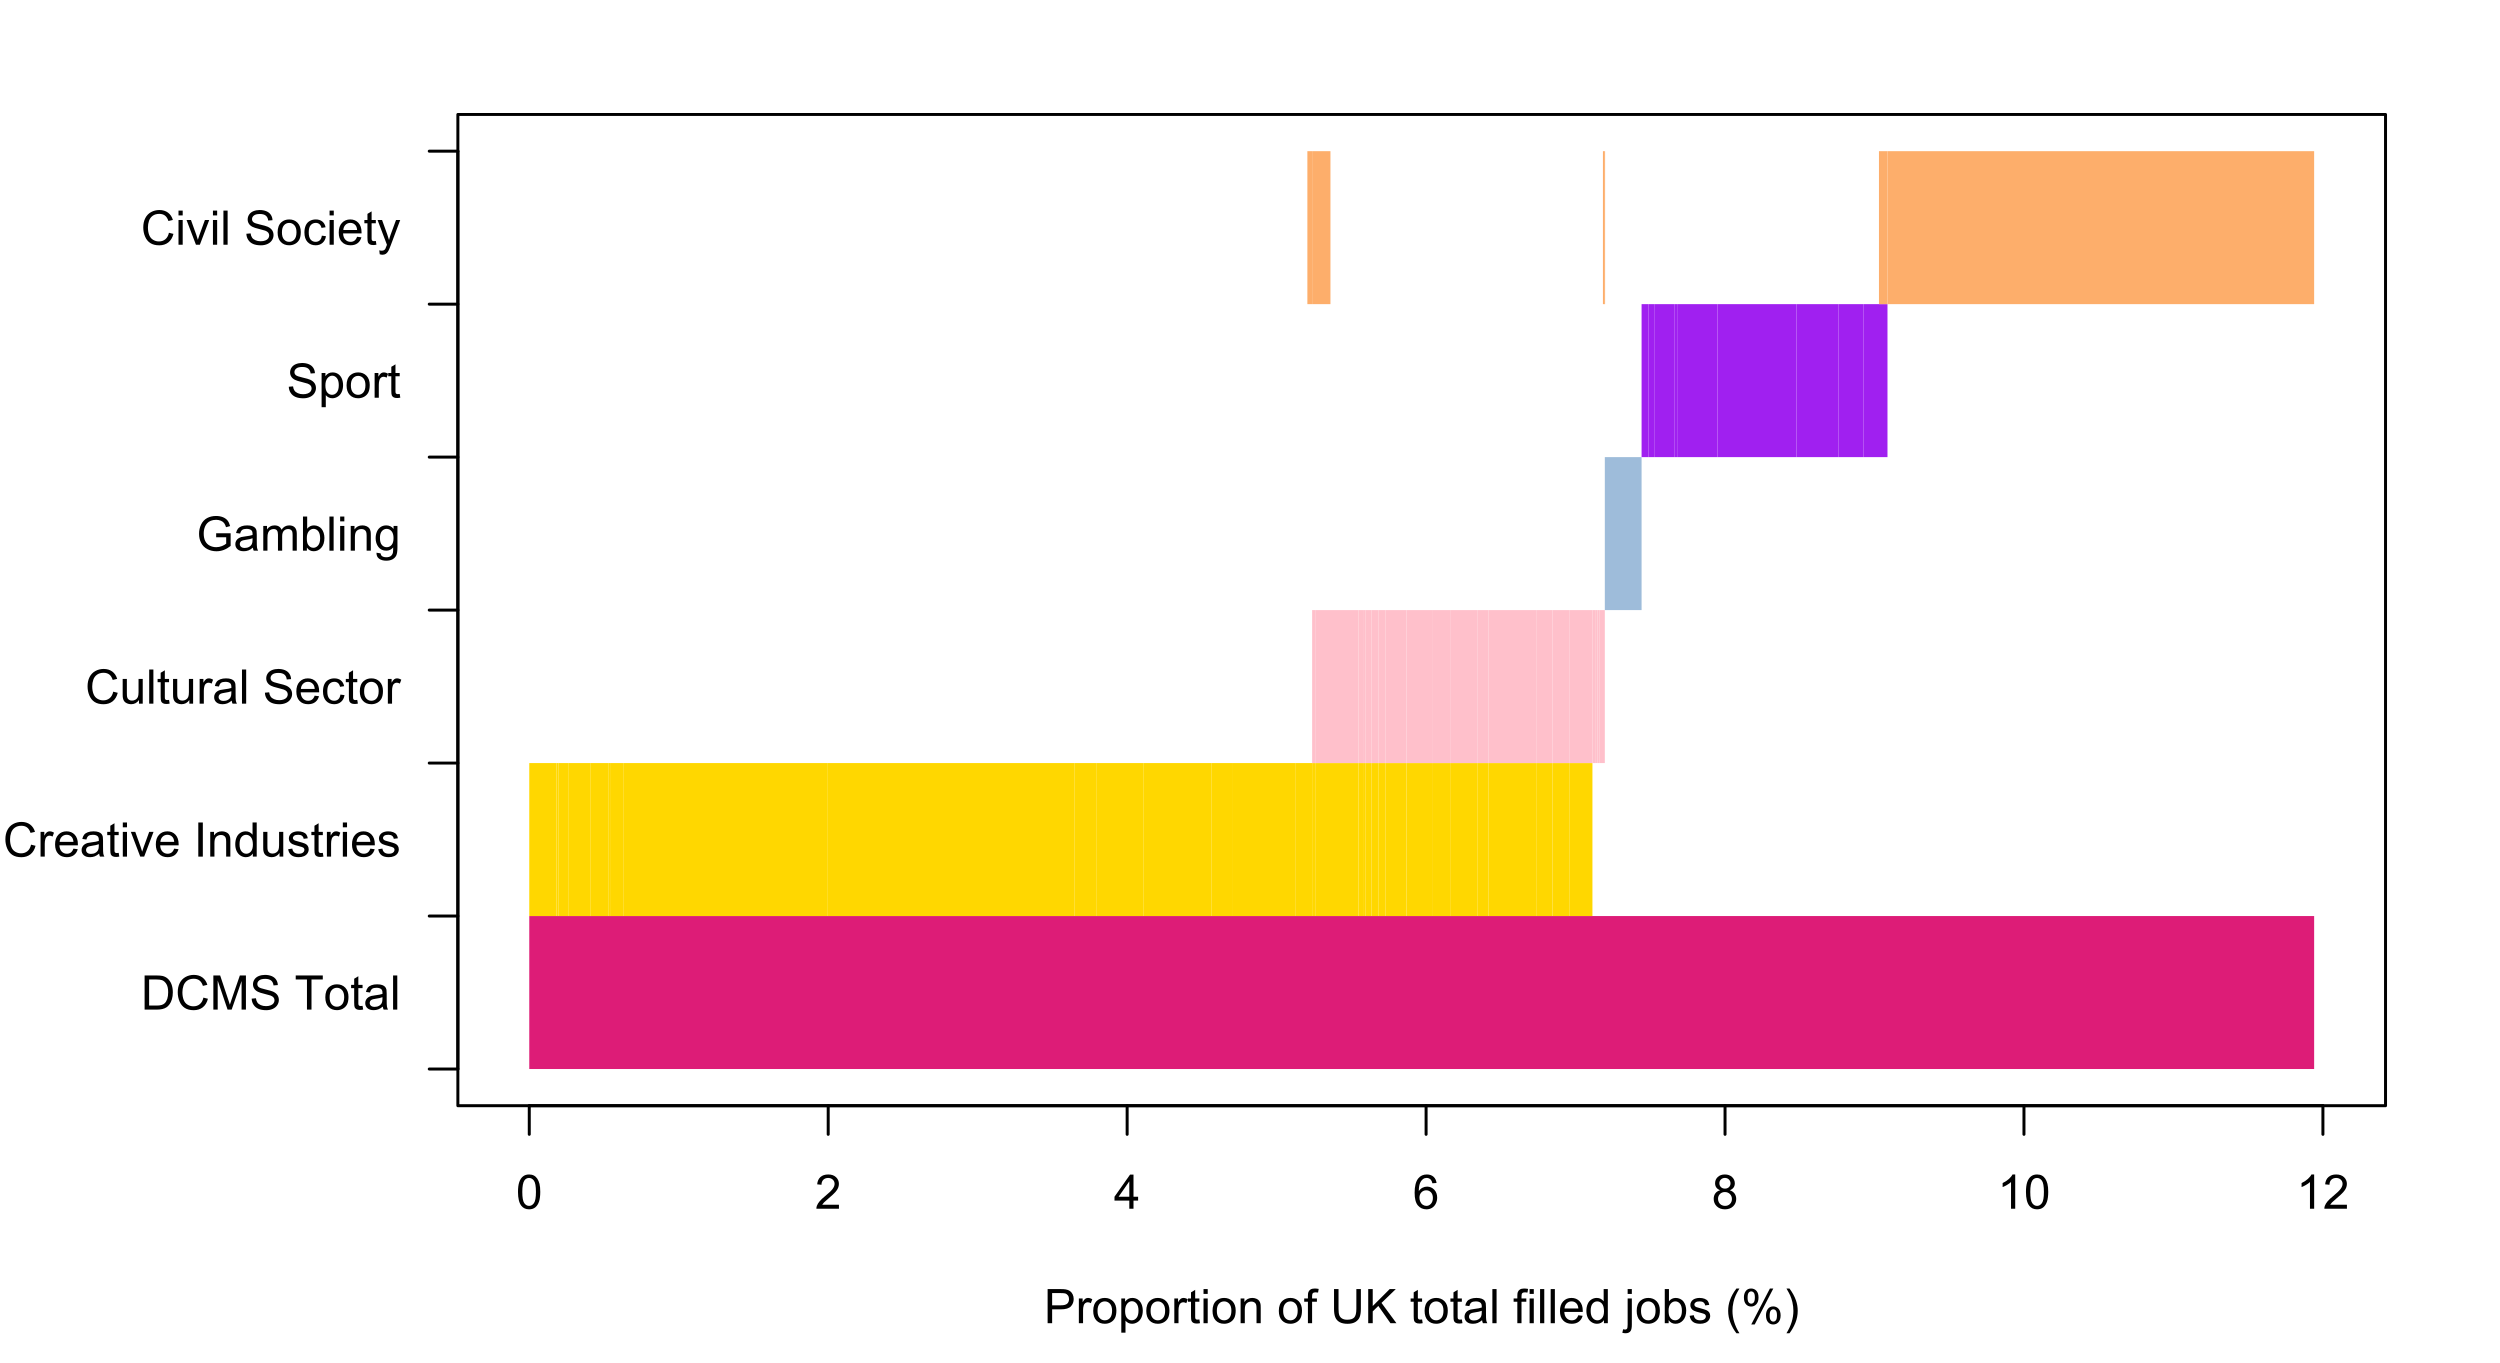 <?xml version="1.0" encoding="UTF-8"?>
<svg xmlns="http://www.w3.org/2000/svg" xmlns:xlink="http://www.w3.org/1999/xlink" width="629pt" height="343pt" viewBox="0 0 629 343" version="1.1">
<defs>
<g>
<symbol overflow="visible" id="glyph0-0">
<path style="stroke:none;" d="M 1.5 0 L 1.5 -7.5 L 7.5 -7.5 L 7.5 0 Z M 1.688 -0.188 L 7.312 -0.188 L 7.312 -7.312 L 1.688 -7.312 Z M 1.688 -0.188 "/>
</symbol>
<symbol overflow="visible" id="glyph0-1">
<path style="stroke:none;" d="M 0.5 -4.234 C 0.496 -5.246 0.602 -6.062 0.812 -6.688 C 1.02 -7.305 1.328 -7.785 1.742 -8.121 C 2.148 -8.457 2.668 -8.625 3.297 -8.625 C 3.758 -8.625 4.164 -8.531 4.512 -8.348 C 4.855 -8.16 5.141 -7.891 5.371 -7.543 C 5.594 -7.191 5.773 -6.766 5.906 -6.266 C 6.035 -5.762 6.098 -5.086 6.102 -4.234 C 6.098 -3.227 5.996 -2.414 5.789 -1.797 C 5.578 -1.176 5.266 -0.695 4.859 -0.359 C 4.445 -0.02 3.926 0.145 3.297 0.148 C 2.465 0.145 1.816 -0.148 1.348 -0.742 C 0.781 -1.457 0.496 -2.621 0.5 -4.234 Z M 1.582 -4.234 C 1.582 -2.824 1.746 -1.887 2.074 -1.418 C 2.402 -0.949 2.809 -0.715 3.297 -0.719 C 3.777 -0.715 4.184 -0.949 4.52 -1.422 C 4.848 -1.887 5.016 -2.824 5.016 -4.234 C 5.016 -5.648 4.848 -6.59 4.52 -7.055 C 4.184 -7.516 3.773 -7.746 3.289 -7.75 C 2.801 -7.746 2.414 -7.543 2.125 -7.137 C 1.762 -6.613 1.582 -5.645 1.582 -4.234 Z M 1.582 -4.234 "/>
</symbol>
<symbol overflow="visible" id="glyph0-2">
<path style="stroke:none;" d="M 6.039 -1.016 L 6.039 0 L 0.363 0 C 0.355 -0.254 0.395 -0.496 0.484 -0.734 C 0.629 -1.117 0.859 -1.5 1.18 -1.875 C 1.492 -2.25 1.953 -2.684 2.562 -3.176 C 3.492 -3.941 4.125 -4.547 4.453 -4.992 C 4.781 -5.438 4.945 -5.859 4.945 -6.266 C 4.945 -6.68 4.793 -7.031 4.496 -7.32 C 4.191 -7.602 3.805 -7.746 3.328 -7.75 C 2.82 -7.746 2.414 -7.594 2.109 -7.293 C 1.805 -6.984 1.648 -6.562 1.648 -6.031 L 0.562 -6.141 C 0.633 -6.945 0.91 -7.559 1.398 -7.988 C 1.879 -8.41 2.531 -8.625 3.352 -8.625 C 4.172 -8.625 4.824 -8.395 5.309 -7.938 C 5.789 -7.48 6.027 -6.914 6.031 -6.242 C 6.027 -5.895 5.957 -5.559 5.82 -5.227 C 5.676 -4.891 5.441 -4.539 5.117 -4.176 C 4.789 -3.805 4.25 -3.301 3.492 -2.664 C 2.859 -2.129 2.453 -1.77 2.273 -1.582 C 2.094 -1.395 1.945 -1.203 1.828 -1.016 Z M 6.039 -1.016 "/>
</symbol>
<symbol overflow="visible" id="glyph0-3">
<path style="stroke:none;" d="M 3.879 0 L 3.879 -2.055 L 0.152 -2.055 L 0.152 -3.023 L 4.07 -8.59 L 4.934 -8.59 L 4.934 -3.023 L 6.094 -3.023 L 6.094 -2.055 L 4.934 -2.055 L 4.934 0 Z M 3.879 -3.023 L 3.879 -6.898 L 1.188 -3.023 Z M 3.879 -3.023 "/>
</symbol>
<symbol overflow="visible" id="glyph0-4">
<path style="stroke:none;" d="M 5.969 -6.484 L 4.922 -6.406 C 4.828 -6.812 4.695 -7.113 4.523 -7.305 C 4.234 -7.605 3.883 -7.758 3.469 -7.758 C 3.133 -7.758 2.836 -7.664 2.586 -7.477 C 2.25 -7.234 1.988 -6.879 1.797 -6.414 C 1.605 -5.949 1.508 -5.289 1.5 -4.43 C 1.754 -4.812 2.062 -5.098 2.434 -5.289 C 2.797 -5.473 3.184 -5.566 3.586 -5.57 C 4.289 -5.566 4.887 -5.309 5.383 -4.793 C 5.875 -4.277 6.121 -3.609 6.125 -2.789 C 6.121 -2.25 6.004 -1.746 5.773 -1.285 C 5.539 -0.82 5.223 -0.469 4.816 -0.223 C 4.41 0.023 3.949 0.145 3.434 0.148 C 2.555 0.145 1.836 -0.176 1.285 -0.82 C 0.727 -1.469 0.449 -2.535 0.453 -4.02 C 0.449 -5.676 0.758 -6.883 1.371 -7.641 C 1.902 -8.297 2.621 -8.625 3.531 -8.625 C 4.207 -8.625 4.762 -8.434 5.195 -8.055 C 5.625 -7.676 5.883 -7.152 5.969 -6.484 Z M 1.664 -2.781 C 1.664 -2.418 1.738 -2.07 1.895 -1.738 C 2.043 -1.406 2.262 -1.152 2.543 -0.98 C 2.82 -0.801 3.109 -0.715 3.414 -0.719 C 3.859 -0.715 4.242 -0.895 4.566 -1.258 C 4.883 -1.613 5.043 -2.102 5.047 -2.727 C 5.043 -3.316 4.887 -3.785 4.57 -4.129 C 4.25 -4.469 3.852 -4.641 3.375 -4.641 C 2.898 -4.641 2.492 -4.469 2.16 -4.129 C 1.828 -3.785 1.664 -3.336 1.664 -2.781 Z M 1.664 -2.781 "/>
</symbol>
<symbol overflow="visible" id="glyph0-5">
<path style="stroke:none;" d="M 2.121 -4.656 C 1.684 -4.816 1.359 -5.047 1.148 -5.344 C 0.938 -5.641 0.832 -5.996 0.832 -6.41 C 0.832 -7.035 1.055 -7.559 1.504 -7.984 C 1.953 -8.41 2.551 -8.625 3.297 -8.625 C 4.043 -8.625 4.648 -8.406 5.109 -7.973 C 5.566 -7.535 5.793 -7.004 5.797 -6.383 C 5.793 -5.977 5.688 -5.629 5.48 -5.34 C 5.27 -5.043 4.953 -4.816 4.531 -4.656 C 5.055 -4.48 5.457 -4.203 5.734 -3.824 C 6.008 -3.438 6.145 -2.98 6.148 -2.453 C 6.145 -1.715 5.887 -1.098 5.367 -0.602 C 4.844 -0.102 4.16 0.145 3.316 0.148 C 2.469 0.145 1.785 -0.102 1.266 -0.605 C 0.742 -1.105 0.48 -1.734 0.484 -2.484 C 0.48 -3.039 0.621 -3.504 0.91 -3.887 C 1.191 -4.262 1.598 -4.52 2.121 -4.656 Z M 1.91 -6.445 C 1.91 -6.039 2.039 -5.707 2.301 -5.449 C 2.562 -5.191 2.902 -5.062 3.32 -5.062 C 3.723 -5.062 4.055 -5.188 4.32 -5.445 C 4.578 -5.695 4.711 -6.012 4.711 -6.387 C 4.711 -6.773 4.574 -7.098 4.309 -7.363 C 4.035 -7.625 3.703 -7.758 3.312 -7.758 C 2.906 -7.758 2.574 -7.629 2.309 -7.371 C 2.043 -7.113 1.91 -6.805 1.91 -6.445 Z M 1.57 -2.477 C 1.57 -2.176 1.641 -1.887 1.785 -1.605 C 1.926 -1.324 2.137 -1.105 2.422 -0.949 C 2.699 -0.793 3.004 -0.715 3.328 -0.719 C 3.832 -0.715 4.246 -0.879 4.578 -1.207 C 4.902 -1.531 5.066 -1.941 5.07 -2.445 C 5.066 -2.945 4.898 -3.367 4.562 -3.703 C 4.223 -4.035 3.801 -4.199 3.293 -4.203 C 2.793 -4.199 2.379 -4.035 2.059 -3.711 C 1.73 -3.379 1.57 -2.969 1.57 -2.477 Z M 1.57 -2.477 "/>
</symbol>
<symbol overflow="visible" id="glyph0-6">
<path style="stroke:none;" d="M 4.469 0 L 3.414 0 L 3.414 -6.719 C 3.16 -6.477 2.828 -6.234 2.414 -5.996 C 2 -5.75 1.629 -5.57 1.305 -5.449 L 1.305 -6.469 C 1.895 -6.742 2.41 -7.078 2.852 -7.477 C 3.293 -7.871 3.605 -8.254 3.789 -8.625 L 4.469 -8.625 Z M 4.469 0 "/>
</symbol>
<symbol overflow="visible" id="glyph0-7">
<path style="stroke:none;" d="M 0.926 0 L 0.926 -8.59 L 4.164 -8.59 C 4.734 -8.59 5.172 -8.562 5.473 -8.508 C 5.895 -8.438 6.246 -8.301 6.531 -8.105 C 6.816 -7.906 7.047 -7.633 7.223 -7.277 C 7.395 -6.918 7.48 -6.527 7.484 -6.105 C 7.48 -5.371 7.25 -4.75 6.785 -4.25 C 6.316 -3.742 5.477 -3.492 4.266 -3.492 L 2.062 -3.492 L 2.062 0 Z M 2.062 -4.508 L 4.281 -4.508 C 5.012 -4.504 5.535 -4.641 5.848 -4.918 C 6.156 -5.188 6.309 -5.574 6.312 -6.07 C 6.309 -6.43 6.219 -6.734 6.039 -6.992 C 5.855 -7.242 5.617 -7.414 5.32 -7.5 C 5.125 -7.551 4.77 -7.574 4.258 -7.578 L 2.062 -7.578 Z M 2.062 -4.508 "/>
</symbol>
<symbol overflow="visible" id="glyph0-8">
<path style="stroke:none;" d="M 0.781 0 L 0.781 -6.223 L 1.727 -6.223 L 1.727 -5.281 C 1.969 -5.719 2.191 -6.012 2.398 -6.152 C 2.602 -6.293 2.828 -6.363 3.078 -6.363 C 3.43 -6.363 3.793 -6.25 4.16 -6.023 L 3.797 -5.047 C 3.539 -5.195 3.281 -5.273 3.023 -5.273 C 2.793 -5.273 2.586 -5.203 2.402 -5.066 C 2.215 -4.926 2.082 -4.734 2.008 -4.488 C 1.891 -4.113 1.832 -3.703 1.836 -3.258 L 1.836 0 Z M 0.781 0 "/>
</symbol>
<symbol overflow="visible" id="glyph0-9">
<path style="stroke:none;" d="M 0.398 -3.109 C 0.398 -4.262 0.719 -5.117 1.359 -5.672 C 1.895 -6.133 2.547 -6.363 3.316 -6.363 C 4.172 -6.363 4.871 -6.082 5.414 -5.52 C 5.953 -4.957 6.223 -4.184 6.227 -3.199 C 6.223 -2.398 6.102 -1.766 5.867 -1.309 C 5.625 -0.848 5.277 -0.492 4.82 -0.238 C 4.359 0.016 3.859 0.141 3.316 0.141 C 2.441 0.141 1.734 -0.137 1.203 -0.695 C 0.664 -1.254 0.398 -2.059 0.398 -3.109 Z M 1.484 -3.109 C 1.48 -2.309 1.656 -1.711 2.004 -1.32 C 2.348 -0.922 2.785 -0.727 3.316 -0.727 C 3.84 -0.727 4.273 -0.926 4.621 -1.324 C 4.969 -1.723 5.145 -2.328 5.145 -3.148 C 5.145 -3.914 4.969 -4.496 4.617 -4.895 C 4.266 -5.289 3.832 -5.488 3.316 -5.492 C 2.785 -5.488 2.348 -5.293 2.004 -4.898 C 1.656 -4.5 1.48 -3.902 1.484 -3.109 Z M 1.484 -3.109 "/>
</symbol>
<symbol overflow="visible" id="glyph0-10">
<path style="stroke:none;" d="M 0.789 2.383 L 0.789 -6.223 L 1.75 -6.223 L 1.75 -5.414 C 1.977 -5.73 2.234 -5.965 2.52 -6.125 C 2.801 -6.281 3.145 -6.363 3.555 -6.363 C 4.082 -6.363 4.551 -6.227 4.961 -5.953 C 5.363 -5.68 5.672 -5.293 5.883 -4.793 C 6.09 -4.293 6.191 -3.746 6.195 -3.156 C 6.191 -2.52 6.078 -1.945 5.852 -1.438 C 5.621 -0.922 5.289 -0.531 4.855 -0.266 C 4.418 0.008 3.961 0.141 3.48 0.141 C 3.129 0.141 2.812 0.066 2.535 -0.082 C 2.254 -0.23 2.023 -0.418 1.844 -0.645 L 1.844 2.383 Z M 1.746 -3.078 C 1.746 -2.273 1.906 -1.684 2.23 -1.301 C 2.555 -0.918 2.949 -0.727 3.41 -0.727 C 3.879 -0.727 4.277 -0.922 4.613 -1.32 C 4.945 -1.711 5.113 -2.328 5.117 -3.164 C 5.113 -3.953 4.949 -4.547 4.625 -4.945 C 4.297 -5.34 3.91 -5.535 3.457 -5.539 C 3.004 -5.535 2.605 -5.324 2.262 -4.906 C 1.918 -4.484 1.746 -3.875 1.746 -3.078 Z M 1.746 -3.078 "/>
</symbol>
<symbol overflow="visible" id="glyph0-11">
<path style="stroke:none;" d="M 3.094 -0.945 L 3.246 -0.012 C 2.949 0.051 2.684 0.082 2.449 0.082 C 2.066 0.082 1.77 0.023 1.559 -0.098 C 1.348 -0.219 1.199 -0.379 1.113 -0.578 C 1.027 -0.773 0.984 -1.188 0.984 -1.82 L 0.984 -5.402 L 0.211 -5.402 L 0.211 -6.223 L 0.984 -6.223 L 0.984 -7.766 L 2.031 -8.398 L 2.031 -6.223 L 3.094 -6.223 L 3.094 -5.402 L 2.031 -5.402 L 2.031 -1.766 C 2.027 -1.461 2.047 -1.27 2.086 -1.184 C 2.125 -1.098 2.184 -1.027 2.27 -0.977 C 2.352 -0.926 2.473 -0.902 2.633 -0.902 C 2.742 -0.902 2.898 -0.914 3.094 -0.945 Z M 3.094 -0.945 "/>
</symbol>
<symbol overflow="visible" id="glyph0-12">
<path style="stroke:none;" d="M 0.797 -7.375 L 0.797 -8.59 L 1.852 -8.59 L 1.852 -7.375 Z M 0.797 0 L 0.797 -6.223 L 1.852 -6.223 L 1.852 0 Z M 0.797 0 "/>
</symbol>
<symbol overflow="visible" id="glyph0-13">
<path style="stroke:none;" d="M 0.789 0 L 0.789 -6.223 L 1.742 -6.223 L 1.742 -5.336 C 2.195 -6.02 2.855 -6.363 3.719 -6.363 C 4.09 -6.363 4.434 -6.293 4.754 -6.16 C 5.066 -6.023 5.305 -5.848 5.461 -5.633 C 5.617 -5.41 5.727 -5.152 5.789 -4.852 C 5.828 -4.656 5.848 -4.312 5.848 -3.828 L 5.848 0 L 4.793 0 L 4.793 -3.785 C 4.793 -4.215 4.75 -4.535 4.668 -4.75 C 4.586 -4.961 4.441 -5.129 4.234 -5.258 C 4.023 -5.383 3.777 -5.449 3.5 -5.449 C 3.047 -5.449 2.66 -5.305 2.332 -5.02 C 2.004 -4.734 1.84 -4.195 1.844 -3.398 L 1.844 0 Z M 0.789 0 "/>
</symbol>
<symbol overflow="visible" id="glyph0-14">
<path style="stroke:none;" d=""/>
</symbol>
<symbol overflow="visible" id="glyph0-15">
<path style="stroke:none;" d="M 1.043 0 L 1.043 -5.402 L 0.109 -5.402 L 0.109 -6.223 L 1.043 -6.223 L 1.043 -6.883 C 1.043 -7.301 1.078 -7.613 1.156 -7.816 C 1.25 -8.09 1.43 -8.309 1.688 -8.48 C 1.945 -8.645 2.305 -8.73 2.766 -8.734 C 3.062 -8.73 3.391 -8.695 3.75 -8.633 L 3.594 -7.711 C 3.371 -7.75 3.164 -7.77 2.969 -7.77 C 2.648 -7.77 2.422 -7.699 2.293 -7.562 C 2.156 -7.426 2.09 -7.172 2.094 -6.797 L 2.094 -6.223 L 3.305 -6.223 L 3.305 -5.402 L 2.094 -5.402 L 2.094 0 Z M 1.043 0 "/>
</symbol>
<symbol overflow="visible" id="glyph0-16">
<path style="stroke:none;" d="M 6.562 -8.59 L 7.699 -8.59 L 7.699 -3.625 C 7.699 -2.762 7.602 -2.078 7.406 -1.57 C 7.211 -1.062 6.855 -0.648 6.348 -0.328 C 5.836 -0.012 5.168 0.145 4.344 0.148 C 3.531 0.145 2.875 0.008 2.367 -0.27 C 1.855 -0.547 1.488 -0.945 1.273 -1.473 C 1.051 -1.996 0.941 -2.715 0.945 -3.625 L 0.945 -8.59 L 2.078 -8.59 L 2.078 -3.633 C 2.074 -2.887 2.145 -2.336 2.285 -1.984 C 2.426 -1.629 2.664 -1.355 3 -1.164 C 3.336 -0.973 3.75 -0.879 4.242 -0.879 C 5.078 -0.879 5.672 -1.066 6.027 -1.445 C 6.383 -1.824 6.562 -2.555 6.562 -3.633 Z M 6.562 -8.59 "/>
</symbol>
<symbol overflow="visible" id="glyph0-17">
<path style="stroke:none;" d="M 0.879 0 L 0.879 -8.59 L 2.016 -8.59 L 2.016 -4.328 L 6.281 -8.59 L 7.82 -8.59 L 4.219 -5.109 L 7.98 0 L 6.48 0 L 3.422 -4.348 L 2.016 -2.977 L 2.016 0 Z M 0.879 0 "/>
</symbol>
<symbol overflow="visible" id="glyph0-18">
<path style="stroke:none;" d="M 4.852 -0.766 C 4.461 -0.434 4.082 -0.199 3.723 -0.062 C 3.355 0.074 2.969 0.141 2.562 0.141 C 1.875 0.141 1.352 -0.023 0.984 -0.359 C 0.617 -0.688 0.434 -1.117 0.434 -1.641 C 0.434 -1.945 0.5 -2.223 0.641 -2.473 C 0.777 -2.723 0.961 -2.926 1.188 -3.082 C 1.41 -3.234 1.664 -3.348 1.945 -3.43 C 2.152 -3.477 2.465 -3.531 2.883 -3.586 C 3.734 -3.688 4.359 -3.809 4.766 -3.949 C 4.766 -4.09 4.77 -4.18 4.77 -4.227 C 4.77 -4.648 4.668 -4.953 4.469 -5.133 C 4.199 -5.371 3.801 -5.488 3.27 -5.492 C 2.77 -5.488 2.402 -5.402 2.168 -5.23 C 1.934 -5.055 1.758 -4.746 1.648 -4.305 L 0.617 -4.445 C 0.707 -4.887 0.863 -5.242 1.078 -5.516 C 1.289 -5.781 1.598 -5.992 2.008 -6.141 C 2.41 -6.289 2.883 -6.363 3.422 -6.363 C 3.953 -6.363 4.383 -6.301 4.715 -6.176 C 5.047 -6.051 5.293 -5.891 5.449 -5.703 C 5.605 -5.512 5.715 -5.273 5.777 -4.984 C 5.809 -4.805 5.824 -4.48 5.828 -4.016 L 5.828 -2.609 C 5.824 -1.625 5.848 -1.004 5.895 -0.746 C 5.941 -0.484 6.031 -0.238 6.164 0 L 5.062 0 C 4.953 -0.219 4.883 -0.473 4.852 -0.766 Z M 4.766 -3.125 C 4.375 -2.965 3.801 -2.832 3.039 -2.727 C 2.605 -2.66 2.301 -2.59 2.121 -2.516 C 1.941 -2.434 1.801 -2.32 1.703 -2.172 C 1.605 -2.02 1.559 -1.852 1.559 -1.672 C 1.559 -1.387 1.664 -1.152 1.875 -0.969 C 2.086 -0.777 2.398 -0.684 2.812 -0.688 C 3.219 -0.684 3.578 -0.773 3.895 -0.953 C 4.211 -1.129 4.445 -1.371 4.594 -1.68 C 4.707 -1.918 4.762 -2.27 4.766 -2.734 Z M 4.766 -3.125 "/>
</symbol>
<symbol overflow="visible" id="glyph0-19">
<path style="stroke:none;" d="M 0.766 0 L 0.766 -8.59 L 1.82 -8.59 L 1.82 0 Z M 0.766 0 "/>
</symbol>
<symbol overflow="visible" id="glyph0-20">
<path style="stroke:none;" d="M 5.051 -2.004 L 6.141 -1.867 C 5.969 -1.23 5.648 -0.738 5.184 -0.387 C 4.719 -0.035 4.125 0.141 3.406 0.141 C 2.492 0.141 1.77 -0.137 1.238 -0.699 C 0.699 -1.254 0.434 -2.043 0.438 -3.059 C 0.434 -4.105 0.703 -4.918 1.246 -5.496 C 1.781 -6.074 2.48 -6.363 3.344 -6.363 C 4.176 -6.363 4.855 -6.078 5.383 -5.512 C 5.91 -4.945 6.176 -4.148 6.176 -3.125 C 6.176 -3.059 6.172 -2.965 6.172 -2.844 L 1.531 -2.844 C 1.562 -2.156 1.758 -1.633 2.109 -1.27 C 2.457 -0.906 2.891 -0.727 3.41 -0.727 C 3.797 -0.727 4.125 -0.828 4.402 -1.031 C 4.672 -1.234 4.891 -1.559 5.051 -2.004 Z M 1.586 -3.711 L 5.062 -3.711 C 5.016 -4.227 4.883 -4.621 4.664 -4.887 C 4.328 -5.293 3.891 -5.496 3.359 -5.496 C 2.871 -5.496 2.465 -5.332 2.137 -5.008 C 1.805 -4.684 1.621 -4.25 1.586 -3.711 Z M 1.586 -3.711 "/>
</symbol>
<symbol overflow="visible" id="glyph0-21">
<path style="stroke:none;" d="M 4.828 0 L 4.828 -0.785 C 4.43 -0.168 3.848 0.141 3.086 0.141 C 2.59 0.141 2.133 0.004 1.719 -0.27 C 1.297 -0.543 0.977 -0.922 0.75 -1.414 C 0.523 -1.898 0.41 -2.465 0.41 -3.105 C 0.41 -3.727 0.512 -4.289 0.719 -4.797 C 0.926 -5.301 1.238 -5.688 1.652 -5.957 C 2.066 -6.227 2.527 -6.363 3.039 -6.363 C 3.41 -6.363 3.746 -6.281 4.043 -6.125 C 4.336 -5.965 4.574 -5.762 4.758 -5.508 L 4.758 -8.59 L 5.805 -8.59 L 5.805 0 Z M 1.492 -3.105 C 1.488 -2.309 1.656 -1.711 1.996 -1.316 C 2.328 -0.922 2.727 -0.727 3.188 -0.727 C 3.648 -0.727 4.039 -0.914 4.359 -1.293 C 4.68 -1.668 4.84 -2.242 4.844 -3.016 C 4.84 -3.867 4.676 -4.492 4.352 -4.895 C 4.02 -5.289 3.617 -5.488 3.141 -5.492 C 2.672 -5.488 2.277 -5.297 1.965 -4.918 C 1.645 -4.531 1.488 -3.93 1.492 -3.105 Z M 1.492 -3.105 "/>
</symbol>
<symbol overflow="visible" id="glyph0-22">
<path style="stroke:none;" d="M 0.785 -7.367 L 0.785 -8.59 L 1.84 -8.59 L 1.84 -7.367 Z M -0.551 2.414 L -0.352 1.516 C -0.141 1.57 0.023 1.598 0.148 1.602 C 0.359 1.598 0.52 1.527 0.625 1.387 C 0.73 1.242 0.785 0.887 0.785 0.316 L 0.785 -6.223 L 1.84 -6.223 L 1.84 0.34 C 1.84 1.105 1.738 1.637 1.539 1.938 C 1.285 2.324 0.863 2.52 0.273 2.523 C -0.012 2.52 -0.285 2.484 -0.551 2.414 Z M -0.551 2.414 "/>
</symbol>
<symbol overflow="visible" id="glyph0-23">
<path style="stroke:none;" d="M 1.766 0 L 0.785 0 L 0.785 -8.59 L 1.84 -8.59 L 1.84 -5.523 C 2.285 -6.082 2.852 -6.363 3.547 -6.363 C 3.922 -6.363 4.285 -6.285 4.629 -6.129 C 4.973 -5.973 5.254 -5.754 5.473 -5.48 C 5.691 -5.199 5.863 -4.863 5.992 -4.469 C 6.113 -4.074 6.176 -3.652 6.18 -3.203 C 6.176 -2.137 5.914 -1.312 5.391 -0.73 C 4.863 -0.148 4.23 0.141 3.492 0.141 C 2.758 0.141 2.18 -0.164 1.766 -0.781 Z M 1.75 -3.156 C 1.746 -2.41 1.848 -1.871 2.055 -1.539 C 2.387 -0.996 2.836 -0.727 3.406 -0.727 C 3.859 -0.727 4.258 -0.926 4.598 -1.328 C 4.93 -1.727 5.098 -2.324 5.102 -3.117 C 5.098 -3.93 4.938 -4.527 4.617 -4.914 C 4.297 -5.301 3.906 -5.496 3.453 -5.496 C 2.984 -5.496 2.586 -5.293 2.254 -4.895 C 1.914 -4.492 1.746 -3.914 1.75 -3.156 Z M 1.75 -3.156 "/>
</symbol>
<symbol overflow="visible" id="glyph0-24">
<path style="stroke:none;" d="M 0.367 -1.859 L 1.414 -2.023 C 1.469 -1.602 1.633 -1.281 1.902 -1.059 C 2.168 -0.836 2.543 -0.727 3.023 -0.727 C 3.508 -0.727 3.867 -0.824 4.102 -1.023 C 4.336 -1.219 4.453 -1.449 4.453 -1.719 C 4.453 -1.953 4.348 -2.141 4.141 -2.281 C 3.996 -2.371 3.637 -2.492 3.062 -2.637 C 2.289 -2.832 1.754 -3 1.457 -3.145 C 1.156 -3.285 0.93 -3.48 0.777 -3.734 C 0.621 -3.984 0.543 -4.266 0.547 -4.57 C 0.543 -4.844 0.605 -5.098 0.734 -5.34 C 0.859 -5.574 1.035 -5.773 1.254 -5.93 C 1.418 -6.047 1.641 -6.148 1.926 -6.234 C 2.207 -6.32 2.512 -6.363 2.836 -6.363 C 3.324 -6.363 3.75 -6.293 4.121 -6.152 C 4.488 -6.012 4.762 -5.82 4.938 -5.578 C 5.113 -5.336 5.234 -5.016 5.305 -4.617 L 4.273 -4.477 C 4.223 -4.797 4.086 -5.047 3.863 -5.227 C 3.637 -5.406 3.32 -5.496 2.914 -5.496 C 2.426 -5.496 2.082 -5.414 1.875 -5.254 C 1.664 -5.094 1.559 -4.906 1.562 -4.695 C 1.559 -4.555 1.602 -4.434 1.695 -4.324 C 1.773 -4.211 1.91 -4.117 2.098 -4.043 C 2.203 -4.004 2.512 -3.914 3.031 -3.773 C 3.773 -3.574 4.293 -3.41 4.59 -3.285 C 4.879 -3.156 5.113 -2.973 5.285 -2.73 C 5.453 -2.488 5.535 -2.188 5.539 -1.828 C 5.535 -1.477 5.434 -1.145 5.23 -0.832 C 5.023 -0.52 4.727 -0.277 4.34 -0.113 C 3.953 0.059 3.516 0.141 3.031 0.141 C 2.219 0.141 1.602 -0.027 1.18 -0.363 C 0.754 -0.699 0.484 -1.195 0.367 -1.859 Z M 0.367 -1.859 "/>
</symbol>
<symbol overflow="visible" id="glyph0-25">
<path style="stroke:none;" d="M 2.805 2.523 C 2.223 1.785 1.73 0.93 1.328 -0.055 C 0.926 -1.035 0.727 -2.055 0.727 -3.109 C 0.727 -4.039 0.875 -4.93 1.18 -5.781 C 1.523 -6.77 2.066 -7.754 2.805 -8.734 L 3.562 -8.734 C 3.086 -7.918 2.773 -7.34 2.625 -6.996 C 2.383 -6.457 2.195 -5.895 2.062 -5.309 C 1.895 -4.574 1.809 -3.84 1.812 -3.105 C 1.809 -1.227 2.395 0.648 3.562 2.523 Z M 2.805 2.523 "/>
</symbol>
<symbol overflow="visible" id="glyph0-26">
<path style="stroke:none;" d="M 0.695 -6.527 C 0.691 -7.137 0.848 -7.656 1.16 -8.09 C 1.469 -8.516 1.914 -8.73 2.5 -8.734 C 3.039 -8.73 3.484 -8.539 3.84 -8.156 C 4.191 -7.773 4.371 -7.207 4.371 -6.461 C 4.371 -5.734 4.191 -5.176 3.832 -4.785 C 3.473 -4.391 3.031 -4.195 2.516 -4.195 C 1.992 -4.195 1.559 -4.387 1.215 -4.773 C 0.863 -5.16 0.691 -5.746 0.695 -6.527 Z M 2.531 -8.008 C 2.27 -8.004 2.051 -7.891 1.879 -7.668 C 1.703 -7.438 1.617 -7.023 1.617 -6.422 C 1.617 -5.867 1.703 -5.477 1.879 -5.258 C 2.055 -5.031 2.273 -4.922 2.531 -4.922 C 2.797 -4.922 3.016 -5.035 3.191 -5.262 C 3.363 -5.488 3.449 -5.902 3.453 -6.504 C 3.449 -7.059 3.363 -7.445 3.188 -7.672 C 3.008 -7.891 2.789 -8.004 2.531 -8.008 Z M 2.539 0.316 L 7.234 -8.734 L 8.094 -8.734 L 3.41 0.316 Z M 6.25 -2.016 C 6.246 -2.633 6.402 -3.152 6.715 -3.582 C 7.023 -4.008 7.473 -4.223 8.062 -4.227 C 8.602 -4.223 9.047 -4.031 9.398 -3.648 C 9.75 -3.262 9.926 -2.695 9.93 -1.953 C 9.926 -1.219 9.746 -0.66 9.395 -0.27 C 9.035 0.121 8.594 0.316 8.07 0.316 C 7.547 0.316 7.113 0.125 6.77 -0.266 C 6.418 -0.652 6.246 -1.238 6.25 -2.016 Z M 8.094 -3.5 C 7.824 -3.496 7.605 -3.383 7.434 -3.16 C 7.258 -2.93 7.172 -2.516 7.172 -1.91 C 7.172 -1.363 7.258 -0.977 7.434 -0.75 C 7.609 -0.523 7.828 -0.41 8.086 -0.41 C 8.355 -0.41 8.574 -0.523 8.75 -0.75 C 8.922 -0.977 9.012 -1.391 9.012 -1.992 C 9.012 -2.547 8.922 -2.934 8.746 -3.16 C 8.57 -3.383 8.352 -3.496 8.094 -3.5 Z M 8.094 -3.5 "/>
</symbol>
<symbol overflow="visible" id="glyph0-27">
<path style="stroke:none;" d="M 1.484 2.523 L 0.727 2.523 C 1.891 0.648 2.473 -1.227 2.477 -3.105 C 2.473 -3.84 2.391 -4.566 2.227 -5.289 C 2.094 -5.875 1.906 -6.438 1.672 -6.977 C 1.516 -7.328 1.203 -7.914 0.727 -8.734 L 1.484 -8.734 C 2.215 -7.754 2.758 -6.77 3.109 -5.781 C 3.41 -4.93 3.562 -4.039 3.562 -3.109 C 3.562 -2.055 3.359 -1.035 2.957 -0.055 C 2.551 0.93 2.059 1.785 1.484 2.523 Z M 1.484 2.523 "/>
</symbol>
<symbol overflow="visible" id="glyph0-28">
<path style="stroke:none;" d="M 0.926 0 L 0.926 -8.59 L 3.883 -8.59 C 4.551 -8.59 5.062 -8.547 5.414 -8.469 C 5.906 -8.352 6.324 -8.148 6.672 -7.852 C 7.121 -7.469 7.461 -6.977 7.688 -6.383 C 7.914 -5.785 8.027 -5.105 8.027 -4.344 C 8.027 -3.688 7.949 -3.109 7.797 -2.605 C 7.645 -2.102 7.449 -1.684 7.211 -1.355 C 6.973 -1.02 6.711 -0.762 6.43 -0.574 C 6.145 -0.387 5.805 -0.242 5.406 -0.145 C 5.004 -0.047 4.543 0 4.023 0 Z M 2.062 -1.016 L 3.898 -1.016 C 4.461 -1.012 4.906 -1.066 5.227 -1.172 C 5.547 -1.273 5.805 -1.422 6 -1.617 C 6.27 -1.887 6.477 -2.246 6.629 -2.703 C 6.777 -3.156 6.855 -3.711 6.855 -4.359 C 6.855 -5.258 6.707 -5.945 6.41 -6.43 C 6.113 -6.91 5.754 -7.234 5.336 -7.398 C 5.031 -7.516 4.543 -7.574 3.867 -7.578 L 2.062 -7.578 Z M 2.062 -1.016 "/>
</symbol>
<symbol overflow="visible" id="glyph0-29">
<path style="stroke:none;" d="M 7.055 -3.012 L 8.191 -2.727 C 7.953 -1.789 7.523 -1.078 6.906 -0.586 C 6.285 -0.098 5.527 0.145 4.633 0.148 C 3.707 0.145 2.953 -0.039 2.375 -0.418 C 1.793 -0.793 1.352 -1.34 1.051 -2.055 C 0.746 -2.77 0.598 -3.539 0.598 -4.359 C 0.598 -5.254 0.766 -6.031 1.109 -6.699 C 1.449 -7.363 1.938 -7.871 2.57 -8.215 C 3.199 -8.559 3.895 -8.73 4.652 -8.734 C 5.512 -8.73 6.234 -8.512 6.82 -8.078 C 7.406 -7.637 7.812 -7.023 8.047 -6.234 L 6.926 -5.969 C 6.723 -6.59 6.434 -7.047 6.059 -7.336 C 5.68 -7.621 5.203 -7.762 4.629 -7.766 C 3.969 -7.762 3.414 -7.605 2.973 -7.289 C 2.527 -6.969 2.219 -6.543 2.039 -6.012 C 1.859 -5.48 1.77 -4.93 1.77 -4.367 C 1.77 -3.633 1.875 -2.996 2.086 -2.449 C 2.297 -1.902 2.629 -1.496 3.082 -1.23 C 3.531 -0.961 4.016 -0.824 4.539 -0.828 C 5.176 -0.824 5.715 -1.008 6.156 -1.379 C 6.598 -1.742 6.898 -2.289 7.055 -3.012 Z M 7.055 -3.012 "/>
</symbol>
<symbol overflow="visible" id="glyph0-30">
<path style="stroke:none;" d="M 0.891 0 L 0.891 -8.59 L 2.602 -8.59 L 4.633 -2.508 C 4.816 -1.938 4.953 -1.512 5.047 -1.234 C 5.141 -1.543 5.293 -2.004 5.5 -2.613 L 7.559 -8.59 L 9.086 -8.59 L 9.086 0 L 7.992 0 L 7.992 -7.188 L 5.496 0 L 4.469 0 L 1.984 -7.312 L 1.984 0 Z M 0.891 0 "/>
</symbol>
<symbol overflow="visible" id="glyph0-31">
<path style="stroke:none;" d="M 0.539 -2.758 L 1.609 -2.852 C 1.66 -2.422 1.777 -2.07 1.965 -1.797 C 2.145 -1.52 2.434 -1.297 2.828 -1.129 C 3.215 -0.957 3.656 -0.871 4.148 -0.875 C 4.578 -0.871 4.961 -0.938 5.297 -1.066 C 5.629 -1.191 5.875 -1.367 6.039 -1.594 C 6.199 -1.82 6.281 -2.066 6.281 -2.332 C 6.281 -2.598 6.203 -2.832 6.047 -3.035 C 5.891 -3.238 5.633 -3.406 5.273 -3.547 C 5.043 -3.633 4.531 -3.773 3.746 -3.965 C 2.953 -4.152 2.402 -4.332 2.086 -4.5 C 1.672 -4.711 1.363 -4.977 1.168 -5.297 C 0.965 -5.617 0.867 -5.973 0.867 -6.367 C 0.867 -6.801 0.988 -7.207 1.234 -7.582 C 1.48 -7.957 1.84 -8.242 2.312 -8.441 C 2.785 -8.633 3.312 -8.73 3.891 -8.734 C 4.523 -8.73 5.082 -8.629 5.574 -8.426 C 6.059 -8.223 6.434 -7.922 6.695 -7.523 C 6.957 -7.125 7.098 -6.672 7.117 -6.172 L 6.031 -6.086 C 5.969 -6.629 5.77 -7.039 5.434 -7.316 C 5.094 -7.594 4.598 -7.734 3.938 -7.734 C 3.25 -7.734 2.746 -7.605 2.434 -7.355 C 2.113 -7.098 1.957 -6.797 1.961 -6.445 C 1.957 -6.137 2.07 -5.883 2.297 -5.684 C 2.516 -5.48 3.086 -5.273 4.012 -5.07 C 4.934 -4.859 5.566 -4.68 5.914 -4.523 C 6.41 -4.293 6.781 -4 7.02 -3.648 C 7.254 -3.293 7.371 -2.887 7.375 -2.426 C 7.371 -1.969 7.242 -1.535 6.984 -1.133 C 6.723 -0.727 6.344 -0.414 5.855 -0.188 C 5.363 0.035 4.812 0.145 4.203 0.148 C 3.422 0.145 2.77 0.035 2.246 -0.191 C 1.719 -0.414 1.309 -0.754 1.012 -1.215 C 0.711 -1.668 0.555 -2.184 0.539 -2.758 Z M 0.539 -2.758 "/>
</symbol>
<symbol overflow="visible" id="glyph0-32">
<path style="stroke:none;" d="M 3.109 0 L 3.109 -7.578 L 0.281 -7.578 L 0.281 -8.59 L 7.09 -8.59 L 7.09 -7.578 L 4.25 -7.578 L 4.25 0 Z M 3.109 0 "/>
</symbol>
<symbol overflow="visible" id="glyph0-33">
<path style="stroke:none;" d="M 2.52 0 L 0.152 -6.223 L 1.266 -6.223 L 2.602 -2.496 C 2.746 -2.09 2.879 -1.672 3 -1.242 C 3.094 -1.57 3.223 -1.965 3.391 -2.426 L 4.773 -6.223 L 5.859 -6.223 L 3.504 0 Z M 2.52 0 "/>
</symbol>
<symbol overflow="visible" id="glyph0-34">
<path style="stroke:none;" d="M 1.117 0 L 1.117 -8.59 L 2.258 -8.59 L 2.258 0 Z M 1.117 0 "/>
</symbol>
<symbol overflow="visible" id="glyph0-35">
<path style="stroke:none;" d="M 4.867 0 L 4.867 -0.914 C 4.379 -0.211 3.723 0.141 2.895 0.141 C 2.527 0.141 2.184 0.07 1.867 -0.07 C 1.547 -0.211 1.309 -0.387 1.156 -0.602 C 1 -0.812 0.895 -1.074 0.832 -1.383 C 0.785 -1.59 0.762 -1.918 0.766 -2.367 L 0.766 -6.223 L 1.82 -6.223 L 1.82 -2.773 C 1.816 -2.219 1.84 -1.848 1.887 -1.656 C 1.949 -1.379 2.09 -1.16 2.309 -1.004 C 2.523 -0.84 2.789 -0.762 3.105 -0.766 C 3.418 -0.762 3.715 -0.844 3.996 -1.008 C 4.273 -1.172 4.469 -1.391 4.586 -1.672 C 4.699 -1.949 4.758 -2.355 4.758 -2.891 L 4.758 -6.223 L 5.812 -6.223 L 5.812 0 Z M 4.867 0 "/>
</symbol>
<symbol overflow="visible" id="glyph0-36">
<path style="stroke:none;" d="M 4.852 -2.281 L 5.891 -2.145 C 5.773 -1.426 5.484 -0.863 5.02 -0.465 C 4.551 -0.059 3.977 0.141 3.297 0.141 C 2.445 0.141 1.762 -0.137 1.246 -0.695 C 0.727 -1.25 0.469 -2.047 0.469 -3.086 C 0.469 -3.754 0.578 -4.344 0.801 -4.852 C 1.023 -5.355 1.363 -5.73 1.816 -5.984 C 2.27 -6.234 2.766 -6.363 3.305 -6.363 C 3.98 -6.363 4.531 -6.191 4.965 -5.848 C 5.391 -5.504 5.668 -5.02 5.789 -4.395 L 4.766 -4.234 C 4.664 -4.652 4.492 -4.969 4.246 -5.18 C 3.996 -5.391 3.695 -5.496 3.344 -5.496 C 2.809 -5.496 2.379 -5.305 2.051 -4.922 C 1.719 -4.539 1.551 -3.938 1.555 -3.117 C 1.551 -2.281 1.711 -1.672 2.035 -1.293 C 2.352 -0.914 2.77 -0.727 3.289 -0.727 C 3.695 -0.727 4.043 -0.852 4.324 -1.105 C 4.602 -1.359 4.777 -1.75 4.852 -2.281 Z M 4.852 -2.281 "/>
</symbol>
<symbol overflow="visible" id="glyph0-37">
<path style="stroke:none;" d="M 4.945 -3.367 L 4.945 -4.375 L 8.586 -4.383 L 8.586 -1.195 C 8.023 -0.75 7.449 -0.414 6.855 -0.188 C 6.262 0.035 5.652 0.145 5.027 0.148 C 4.184 0.145 3.414 -0.031 2.727 -0.395 C 2.035 -0.754 1.516 -1.277 1.168 -1.961 C 0.812 -2.645 0.637 -3.41 0.641 -4.254 C 0.637 -5.09 0.812 -5.867 1.164 -6.594 C 1.512 -7.312 2.016 -7.852 2.672 -8.207 C 3.328 -8.555 4.082 -8.73 4.938 -8.734 C 5.559 -8.73 6.121 -8.629 6.621 -8.434 C 7.121 -8.23 7.516 -7.953 7.805 -7.594 C 8.09 -7.234 8.305 -6.766 8.453 -6.188 L 7.43 -5.906 C 7.297 -6.344 7.137 -6.688 6.949 -6.938 C 6.758 -7.188 6.484 -7.387 6.129 -7.539 C 5.77 -7.688 5.375 -7.762 4.945 -7.766 C 4.422 -7.762 3.973 -7.684 3.598 -7.527 C 3.219 -7.367 2.91 -7.16 2.68 -6.902 C 2.445 -6.645 2.266 -6.359 2.141 -6.055 C 1.918 -5.52 1.809 -4.945 1.812 -4.324 C 1.809 -3.559 1.941 -2.918 2.207 -2.402 C 2.469 -1.887 2.852 -1.504 3.355 -1.254 C 3.859 -1.004 4.395 -0.879 4.961 -0.879 C 5.453 -0.879 5.934 -0.973 6.406 -1.16 C 6.871 -1.348 7.227 -1.551 7.469 -1.77 L 7.469 -3.367 Z M 4.945 -3.367 "/>
</symbol>
<symbol overflow="visible" id="glyph0-38">
<path style="stroke:none;" d="M 0.789 0 L 0.789 -6.223 L 1.734 -6.223 L 1.734 -5.352 C 1.93 -5.648 2.188 -5.895 2.512 -6.082 C 2.836 -6.27 3.207 -6.363 3.621 -6.363 C 4.082 -6.363 4.457 -6.266 4.754 -6.074 C 5.043 -5.883 5.254 -5.617 5.379 -5.273 C 5.871 -6 6.512 -6.363 7.301 -6.363 C 7.918 -6.363 8.391 -6.191 8.723 -5.848 C 9.055 -5.504 9.223 -4.977 9.223 -4.273 L 9.223 0 L 8.172 0 L 8.172 -3.922 C 8.168 -4.34 8.133 -4.645 8.07 -4.832 C 8 -5.016 7.879 -5.164 7.699 -5.277 C 7.52 -5.391 7.309 -5.449 7.066 -5.449 C 6.629 -5.449 6.266 -5.301 5.977 -5.012 C 5.688 -4.719 5.543 -4.254 5.543 -3.617 L 5.543 0 L 4.488 0 L 4.488 -4.043 C 4.488 -4.512 4.402 -4.863 4.23 -5.098 C 4.059 -5.332 3.777 -5.449 3.387 -5.449 C 3.09 -5.449 2.812 -5.371 2.562 -5.215 C 2.309 -5.059 2.129 -4.828 2.016 -4.527 C 1.898 -4.227 1.84 -3.793 1.844 -3.227 L 1.844 0 Z M 0.789 0 "/>
</symbol>
<symbol overflow="visible" id="glyph0-39">
<path style="stroke:none;" d="M 0.598 0.516 L 1.625 0.668 C 1.664 0.98 1.785 1.211 1.98 1.359 C 2.242 1.555 2.598 1.652 3.055 1.652 C 3.539 1.652 3.918 1.555 4.184 1.359 C 4.449 1.164 4.629 0.891 4.723 0.539 C 4.777 0.324 4.801 -0.125 4.797 -0.812 C 4.336 -0.27 3.762 0 3.078 0 C 2.219 0 1.559 -0.309 1.09 -0.926 C 0.621 -1.543 0.387 -2.281 0.387 -3.148 C 0.387 -3.738 0.492 -4.285 0.707 -4.789 C 0.922 -5.289 1.234 -5.68 1.645 -5.953 C 2.051 -6.227 2.531 -6.363 3.082 -6.363 C 3.816 -6.363 4.422 -6.066 4.898 -5.473 L 4.898 -6.223 L 5.871 -6.223 L 5.871 -0.844 C 5.871 0.125 5.77 0.809 5.574 1.215 C 5.375 1.613 5.062 1.934 4.637 2.172 C 4.207 2.402 3.684 2.52 3.059 2.523 C 2.316 2.52 1.715 2.352 1.258 2.023 C 0.801 1.688 0.582 1.188 0.598 0.516 Z M 1.469 -3.223 C 1.465 -2.406 1.629 -1.809 1.957 -1.438 C 2.281 -1.059 2.688 -0.871 3.176 -0.875 C 3.66 -0.871 4.066 -1.059 4.395 -1.434 C 4.723 -1.805 4.887 -2.391 4.887 -3.188 C 4.887 -3.945 4.715 -4.52 4.379 -4.91 C 4.039 -5.297 3.633 -5.488 3.156 -5.492 C 2.684 -5.488 2.285 -5.297 1.961 -4.918 C 1.629 -4.535 1.465 -3.973 1.469 -3.223 Z M 1.469 -3.223 "/>
</symbol>
<symbol overflow="visible" id="glyph0-40">
<path style="stroke:none;" d="M 0.742 2.398 L 0.625 1.406 C 0.855 1.469 1.059 1.5 1.23 1.5 C 1.465 1.5 1.652 1.461 1.793 1.383 C 1.934 1.305 2.047 1.195 2.141 1.055 C 2.203 0.949 2.312 0.688 2.461 0.27 C 2.48 0.207 2.512 0.121 2.555 0.012 L 0.195 -6.223 L 1.328 -6.223 L 2.625 -2.617 C 2.789 -2.16 2.938 -1.68 3.078 -1.18 C 3.195 -1.66 3.34 -2.133 3.508 -2.594 L 4.84 -6.223 L 5.895 -6.223 L 3.527 0.105 C 3.273 0.789 3.074 1.258 2.938 1.516 C 2.746 1.863 2.531 2.117 2.293 2.281 C 2.047 2.438 1.758 2.52 1.422 2.523 C 1.215 2.52 0.988 2.477 0.742 2.398 Z M 0.742 2.398 "/>
</symbol>
</g>
</defs>
<g id="surface6">
<rect x="0" y="0" width="629" height="343" style="fill:rgb(100%,100%,100%);fill-opacity:1;stroke:none;"/>
<path style="fill:none;stroke-width:0.75;stroke-linecap:round;stroke-linejoin:round;stroke:rgb(0%,0%,0%);stroke-opacity:1;stroke-miterlimit:10;" d="M 133.164 278.199 L 584.445 278.199 "/>
<path style="fill:none;stroke-width:0.75;stroke-linecap:round;stroke-linejoin:round;stroke:rgb(0%,0%,0%);stroke-opacity:1;stroke-miterlimit:10;" d="M 133.164 278.199 L 133.164 285.398 "/>
<path style="fill:none;stroke-width:0.75;stroke-linecap:round;stroke-linejoin:round;stroke:rgb(0%,0%,0%);stroke-opacity:1;stroke-miterlimit:10;" d="M 208.375 278.199 L 208.375 285.398 "/>
<path style="fill:none;stroke-width:0.75;stroke-linecap:round;stroke-linejoin:round;stroke:rgb(0%,0%,0%);stroke-opacity:1;stroke-miterlimit:10;" d="M 283.59 278.199 L 283.59 285.398 "/>
<path style="fill:none;stroke-width:0.75;stroke-linecap:round;stroke-linejoin:round;stroke:rgb(0%,0%,0%);stroke-opacity:1;stroke-miterlimit:10;" d="M 358.805 278.199 L 358.805 285.398 "/>
<path style="fill:none;stroke-width:0.75;stroke-linecap:round;stroke-linejoin:round;stroke:rgb(0%,0%,0%);stroke-opacity:1;stroke-miterlimit:10;" d="M 434.02 278.199 L 434.02 285.398 "/>
<path style="fill:none;stroke-width:0.75;stroke-linecap:round;stroke-linejoin:round;stroke:rgb(0%,0%,0%);stroke-opacity:1;stroke-miterlimit:10;" d="M 509.23 278.199 L 509.23 285.398 "/>
<path style="fill:none;stroke-width:0.75;stroke-linecap:round;stroke-linejoin:round;stroke:rgb(0%,0%,0%);stroke-opacity:1;stroke-miterlimit:10;" d="M 584.445 278.199 L 584.445 285.398 "/>
<g style="fill:rgb(0%,0%,0%);fill-opacity:1;">
  <use xlink:href="#glyph0-1" x="129.828" y="304.121"/>
</g>
<g style="fill:rgb(0%,0%,0%);fill-opacity:1;">
  <use xlink:href="#glyph0-2" x="205.039" y="304.121"/>
</g>
<g style="fill:rgb(0%,0%,0%);fill-opacity:1;">
  <use xlink:href="#glyph0-3" x="280.254" y="304.121"/>
</g>
<g style="fill:rgb(0%,0%,0%);fill-opacity:1;">
  <use xlink:href="#glyph0-4" x="355.469" y="304.121"/>
</g>
<g style="fill:rgb(0%,0%,0%);fill-opacity:1;">
  <use xlink:href="#glyph0-5" x="430.684" y="304.121"/>
</g>
<g style="fill:rgb(0%,0%,0%);fill-opacity:1;">
  <use xlink:href="#glyph0-6" x="502.559" y="304.121"/>
  <use xlink:href="#glyph0-1" x="509.232" y="304.121"/>
</g>
<g style="fill:rgb(0%,0%,0%);fill-opacity:1;">
  <use xlink:href="#glyph0-6" x="577.773" y="304.121"/>
  <use xlink:href="#glyph0-2" x="584.447" y="304.121"/>
</g>
<path style="fill:none;stroke-width:0.75;stroke-linecap:round;stroke-linejoin:round;stroke:rgb(0%,0%,0%);stroke-opacity:1;stroke-miterlimit:10;" d="M 115.199 278.199 L 600.199 278.199 L 600.199 28.801 L 115.199 28.801 Z M 115.199 278.199 "/>
<g style="fill:rgb(0%,0%,0%);fill-opacity:1;">
  <use xlink:href="#glyph0-7" x="262.656" y="332.922"/>
  <use xlink:href="#glyph0-8" x="270.66" y="332.922"/>
  <use xlink:href="#glyph0-9" x="274.656" y="332.922"/>
  <use xlink:href="#glyph0-10" x="281.33" y="332.922"/>
  <use xlink:href="#glyph0-9" x="288.004" y="332.922"/>
  <use xlink:href="#glyph0-8" x="294.678" y="332.922"/>
  <use xlink:href="#glyph0-11" x="298.674" y="332.922"/>
  <use xlink:href="#glyph0-12" x="302.008" y="332.922"/>
  <use xlink:href="#glyph0-9" x="304.674" y="332.922"/>
  <use xlink:href="#glyph0-13" x="311.348" y="332.922"/>
  <use xlink:href="#glyph0-14" x="318.021" y="332.922"/>
  <use xlink:href="#glyph0-9" x="321.355" y="332.922"/>
  <use xlink:href="#glyph0-15" x="328.029" y="332.922"/>
  <use xlink:href="#glyph0-14" x="331.363" y="332.922"/>
  <use xlink:href="#glyph0-16" x="334.697" y="332.922"/>
  <use xlink:href="#glyph0-17" x="343.363" y="332.922"/>
  <use xlink:href="#glyph0-14" x="351.367" y="332.922"/>
  <use xlink:href="#glyph0-11" x="354.701" y="332.922"/>
  <use xlink:href="#glyph0-9" x="358.035" y="332.922"/>
  <use xlink:href="#glyph0-11" x="364.709" y="332.922"/>
  <use xlink:href="#glyph0-18" x="368.043" y="332.922"/>
  <use xlink:href="#glyph0-19" x="374.717" y="332.922"/>
  <use xlink:href="#glyph0-14" x="377.383" y="332.922"/>
  <use xlink:href="#glyph0-15" x="380.717" y="332.922"/>
  <use xlink:href="#glyph0-12" x="384.051" y="332.922"/>
  <use xlink:href="#glyph0-19" x="386.717" y="332.922"/>
  <use xlink:href="#glyph0-19" x="389.383" y="332.922"/>
  <use xlink:href="#glyph0-20" x="392.049" y="332.922"/>
  <use xlink:href="#glyph0-21" x="398.723" y="332.922"/>
  <use xlink:href="#glyph0-14" x="405.396" y="332.922"/>
  <use xlink:href="#glyph0-22" x="408.73" y="332.922"/>
  <use xlink:href="#glyph0-9" x="411.396" y="332.922"/>
  <use xlink:href="#glyph0-23" x="418.07" y="332.922"/>
  <use xlink:href="#glyph0-24" x="424.744" y="332.922"/>
  <use xlink:href="#glyph0-14" x="430.744" y="332.922"/>
  <use xlink:href="#glyph0-25" x="434.078" y="332.922"/>
  <use xlink:href="#glyph0-26" x="438.074" y="332.922"/>
  <use xlink:href="#glyph0-27" x="448.744" y="332.922"/>
</g>
<path style="fill:none;stroke-width:0.75;stroke-linecap:round;stroke-linejoin:round;stroke:rgb(0%,0%,0%);stroke-opacity:1;stroke-miterlimit:10;" d="M 115.199 268.965 L 115.199 38.035 "/>
<path style="fill:none;stroke-width:0.75;stroke-linecap:round;stroke-linejoin:round;stroke:rgb(0%,0%,0%);stroke-opacity:1;stroke-miterlimit:10;" d="M 115.199 268.965 L 108 268.965 "/>
<path style="fill:none;stroke-width:0.75;stroke-linecap:round;stroke-linejoin:round;stroke:rgb(0%,0%,0%);stroke-opacity:1;stroke-miterlimit:10;" d="M 115.199 230.477 L 108 230.477 "/>
<path style="fill:none;stroke-width:0.75;stroke-linecap:round;stroke-linejoin:round;stroke:rgb(0%,0%,0%);stroke-opacity:1;stroke-miterlimit:10;" d="M 115.199 191.988 L 108 191.988 "/>
<path style="fill:none;stroke-width:0.75;stroke-linecap:round;stroke-linejoin:round;stroke:rgb(0%,0%,0%);stroke-opacity:1;stroke-miterlimit:10;" d="M 115.199 153.5 L 108 153.5 "/>
<path style="fill:none;stroke-width:0.75;stroke-linecap:round;stroke-linejoin:round;stroke:rgb(0%,0%,0%);stroke-opacity:1;stroke-miterlimit:10;" d="M 115.199 115.012 L 108 115.012 "/>
<path style="fill:none;stroke-width:0.75;stroke-linecap:round;stroke-linejoin:round;stroke:rgb(0%,0%,0%);stroke-opacity:1;stroke-miterlimit:10;" d="M 115.199 76.523 L 108 76.523 "/>
<path style="fill:none;stroke-width:0.75;stroke-linecap:round;stroke-linejoin:round;stroke:rgb(0%,0%,0%);stroke-opacity:1;stroke-miterlimit:10;" d="M 115.199 38.035 L 108 38.035 "/>
<g style="fill:rgb(0%,0%,0%);fill-opacity:1;">
  <use xlink:href="#glyph0-28" x="35.457" y="254.016"/>
  <use xlink:href="#glyph0-29" x="44.123" y="254.016"/>
  <use xlink:href="#glyph0-30" x="52.789" y="254.016"/>
  <use xlink:href="#glyph0-31" x="62.785" y="254.016"/>
  <use xlink:href="#glyph0-14" x="70.789" y="254.016"/>
  <use xlink:href="#glyph0-32" x="74.123" y="254.016"/>
  <use xlink:href="#glyph0-9" x="81.453" y="254.016"/>
  <use xlink:href="#glyph0-11" x="88.127" y="254.016"/>
  <use xlink:href="#glyph0-18" x="91.461" y="254.016"/>
  <use xlink:href="#glyph0-19" x="98.135" y="254.016"/>
</g>
<g style="fill:rgb(0%,0%,0%);fill-opacity:1;">
  <use xlink:href="#glyph0-29" x="0.758" y="215.527"/>
  <use xlink:href="#glyph0-8" x="9.424" y="215.527"/>
  <use xlink:href="#glyph0-20" x="13.42" y="215.527"/>
  <use xlink:href="#glyph0-18" x="20.094" y="215.527"/>
  <use xlink:href="#glyph0-11" x="26.768" y="215.527"/>
  <use xlink:href="#glyph0-12" x="30.102" y="215.527"/>
  <use xlink:href="#glyph0-33" x="32.768" y="215.527"/>
  <use xlink:href="#glyph0-20" x="38.768" y="215.527"/>
  <use xlink:href="#glyph0-14" x="45.441" y="215.527"/>
  <use xlink:href="#glyph0-34" x="48.775" y="215.527"/>
  <use xlink:href="#glyph0-13" x="52.109" y="215.527"/>
  <use xlink:href="#glyph0-21" x="58.783" y="215.527"/>
  <use xlink:href="#glyph0-35" x="65.457" y="215.527"/>
  <use xlink:href="#glyph0-24" x="72.131" y="215.527"/>
  <use xlink:href="#glyph0-11" x="78.131" y="215.527"/>
  <use xlink:href="#glyph0-8" x="81.465" y="215.527"/>
  <use xlink:href="#glyph0-12" x="85.461" y="215.527"/>
  <use xlink:href="#glyph0-20" x="88.127" y="215.527"/>
  <use xlink:href="#glyph0-24" x="94.801" y="215.527"/>
</g>
<g style="fill:rgb(0%,0%,0%);fill-opacity:1;">
  <use xlink:href="#glyph0-29" x="21.434" y="177.039"/>
  <use xlink:href="#glyph0-35" x="30.1" y="177.039"/>
  <use xlink:href="#glyph0-19" x="36.773" y="177.039"/>
  <use xlink:href="#glyph0-11" x="39.439" y="177.039"/>
  <use xlink:href="#glyph0-35" x="42.773" y="177.039"/>
  <use xlink:href="#glyph0-8" x="49.447" y="177.039"/>
  <use xlink:href="#glyph0-18" x="53.443" y="177.039"/>
  <use xlink:href="#glyph0-19" x="60.117" y="177.039"/>
  <use xlink:href="#glyph0-14" x="62.783" y="177.039"/>
  <use xlink:href="#glyph0-31" x="66.117" y="177.039"/>
  <use xlink:href="#glyph0-20" x="74.121" y="177.039"/>
  <use xlink:href="#glyph0-36" x="80.795" y="177.039"/>
  <use xlink:href="#glyph0-11" x="86.795" y="177.039"/>
  <use xlink:href="#glyph0-9" x="90.129" y="177.039"/>
  <use xlink:href="#glyph0-8" x="96.803" y="177.039"/>
</g>
<g style="fill:rgb(0%,0%,0%);fill-opacity:1;">
  <use xlink:href="#glyph0-37" x="49.441" y="138.551"/>
  <use xlink:href="#glyph0-18" x="58.775" y="138.551"/>
  <use xlink:href="#glyph0-38" x="65.449" y="138.551"/>
  <use xlink:href="#glyph0-23" x="75.445" y="138.551"/>
  <use xlink:href="#glyph0-19" x="82.119" y="138.551"/>
  <use xlink:href="#glyph0-12" x="84.785" y="138.551"/>
  <use xlink:href="#glyph0-13" x="87.451" y="138.551"/>
  <use xlink:href="#glyph0-39" x="94.125" y="138.551"/>
</g>
<g style="fill:rgb(0%,0%,0%);fill-opacity:1;">
  <use xlink:href="#glyph0-31" x="72.121" y="100.062"/>
  <use xlink:href="#glyph0-10" x="80.125" y="100.062"/>
  <use xlink:href="#glyph0-9" x="86.799" y="100.062"/>
  <use xlink:href="#glyph0-8" x="93.473" y="100.062"/>
  <use xlink:href="#glyph0-11" x="97.469" y="100.062"/>
</g>
<g style="fill:rgb(0%,0%,0%);fill-opacity:1;">
  <use xlink:href="#glyph0-29" x="35.449" y="61.574"/>
  <use xlink:href="#glyph0-12" x="44.115" y="61.574"/>
  <use xlink:href="#glyph0-33" x="46.781" y="61.574"/>
  <use xlink:href="#glyph0-12" x="52.781" y="61.574"/>
  <use xlink:href="#glyph0-19" x="55.447" y="61.574"/>
  <use xlink:href="#glyph0-14" x="58.113" y="61.574"/>
  <use xlink:href="#glyph0-31" x="61.447" y="61.574"/>
  <use xlink:href="#glyph0-9" x="69.451" y="61.574"/>
  <use xlink:href="#glyph0-36" x="76.125" y="61.574"/>
  <use xlink:href="#glyph0-12" x="82.125" y="61.574"/>
  <use xlink:href="#glyph0-20" x="84.791" y="61.574"/>
  <use xlink:href="#glyph0-11" x="91.465" y="61.574"/>
  <use xlink:href="#glyph0-40" x="94.799" y="61.574"/>
</g>
<path style=" stroke:none;fill-rule:nonzero;fill:rgb(86.667%,10.98%,46.667%);fill-opacity:1;" d="M 133.164 268.965 L 133.164 230.477 L 582.238 230.477 L 582.238 268.965 Z M 133.164 268.965 "/>
<path style=" stroke:none;fill-rule:nonzero;fill:rgb(100%,84.314%,0%);fill-opacity:1;" d="M 133.164 230.477 L 133.164 191.988 L 140.039 191.988 L 140.039 230.477 Z M 133.164 230.477 "/>
<path style=" stroke:none;fill-rule:nonzero;fill:rgb(100%,84.314%,0%);fill-opacity:1;" d="M 140.039 230.477 L 140.039 191.988 L 140.488 191.988 L 140.488 230.477 Z M 140.039 230.477 "/>
<path style=" stroke:none;fill-rule:nonzero;fill:rgb(100%,84.314%,0%);fill-opacity:1;" d="M 140.488 230.477 L 140.488 191.988 L 143.102 191.988 L 143.102 230.477 Z M 140.488 230.477 "/>
<path style=" stroke:none;fill-rule:nonzero;fill:rgb(100%,84.314%,0%);fill-opacity:1;" d="M 143.102 230.477 L 143.102 191.988 L 148.633 191.988 L 148.633 230.477 Z M 143.102 230.477 "/>
<path style=" stroke:none;fill-rule:nonzero;fill:rgb(100%,84.314%,0%);fill-opacity:1;" d="M 148.633 230.477 L 148.633 191.988 L 153.035 191.988 L 153.035 230.477 Z M 148.633 230.477 "/>
<path style=" stroke:none;fill-rule:nonzero;fill:rgb(100%,84.314%,0%);fill-opacity:1;" d="M 153.035 230.477 L 153.035 191.988 L 153.496 191.988 L 153.496 230.477 Z M 153.035 230.477 "/>
<path style=" stroke:none;fill-rule:nonzero;fill:rgb(100%,84.314%,0%);fill-opacity:1;" d="M 153.496 230.477 L 153.496 191.988 L 156.801 191.988 L 156.801 230.477 Z M 153.496 230.477 "/>
<path style=" stroke:none;fill-rule:nonzero;fill:rgb(100%,84.314%,0%);fill-opacity:1;" d="M 156.801 230.477 L 156.801 191.988 L 208.281 191.988 L 208.281 230.477 Z M 156.801 230.477 "/>
<path style=" stroke:none;fill-rule:nonzero;fill:rgb(100%,84.314%,0%);fill-opacity:1;" d="M 208.281 230.477 L 208.281 191.988 L 270.398 191.988 L 270.398 230.477 Z M 208.281 230.477 "/>
<path style=" stroke:none;fill-rule:nonzero;fill:rgb(100%,84.314%,0%);fill-opacity:1;" d="M 270.398 230.477 L 270.398 191.988 L 275.805 191.988 L 275.805 230.477 Z M 270.398 230.477 "/>
<path style=" stroke:none;fill-rule:nonzero;fill:rgb(100%,84.314%,0%);fill-opacity:1;" d="M 275.805 230.477 L 275.805 191.988 L 287.641 191.988 L 287.641 230.477 Z M 275.805 230.477 "/>
<path style=" stroke:none;fill-rule:nonzero;fill:rgb(100%,84.314%,0%);fill-opacity:1;" d="M 287.641 230.477 L 287.641 191.988 L 304.867 191.988 L 304.867 230.477 Z M 287.641 230.477 "/>
<path style=" stroke:none;fill-rule:nonzero;fill:rgb(100%,84.314%,0%);fill-opacity:1;" d="M 304.867 230.477 L 304.867 191.988 L 310.215 191.988 L 310.215 230.477 Z M 304.867 230.477 "/>
<path style=" stroke:none;fill-rule:nonzero;fill:rgb(100%,84.314%,0%);fill-opacity:1;" d="M 310.215 230.477 L 310.215 191.988 L 326.023 191.988 L 326.023 230.477 Z M 310.215 230.477 "/>
<path style=" stroke:none;fill-rule:nonzero;fill:rgb(100%,84.314%,0%);fill-opacity:1;" d="M 326.023 230.477 L 326.023 191.988 L 330.133 191.988 L 330.133 230.477 Z M 326.023 230.477 "/>
<path style=" stroke:none;fill-rule:nonzero;fill:rgb(100%,84.314%,0%);fill-opacity:1;" d="M 330.133 230.477 L 330.133 191.988 L 330.906 191.988 L 330.906 230.477 Z M 330.133 230.477 "/>
<path style=" stroke:none;fill-rule:nonzero;fill:rgb(100%,75.294%,79.608%);fill-opacity:1;" d="M 330.133 191.988 L 330.133 153.5 L 330.906 153.5 L 330.906 191.988 Z M 330.133 191.988 "/>
<path style=" stroke:none;fill-rule:nonzero;fill:rgb(100%,84.314%,0%);fill-opacity:1;" d="M 330.906 230.477 L 330.906 191.988 L 341.797 191.988 L 341.797 230.477 Z M 330.906 230.477 "/>
<path style=" stroke:none;fill-rule:nonzero;fill:rgb(100%,75.294%,79.608%);fill-opacity:1;" d="M 330.906 191.988 L 330.906 153.5 L 341.797 153.5 L 341.797 191.988 Z M 330.906 191.988 "/>
<path style=" stroke:none;fill-rule:nonzero;fill:rgb(100%,84.314%,0%);fill-opacity:1;" d="M 341.797 230.477 L 341.797 191.988 L 342.945 191.988 L 342.945 230.477 Z M 341.797 230.477 "/>
<path style=" stroke:none;fill-rule:nonzero;fill:rgb(100%,75.294%,79.608%);fill-opacity:1;" d="M 341.797 191.988 L 341.797 153.5 L 342.945 153.5 L 342.945 191.988 Z M 341.797 191.988 "/>
<path style=" stroke:none;fill-rule:nonzero;fill:rgb(100%,84.314%,0%);fill-opacity:1;" d="M 342.945 230.477 L 342.945 191.988 L 343.617 191.988 L 343.617 230.477 Z M 342.945 230.477 "/>
<path style=" stroke:none;fill-rule:nonzero;fill:rgb(100%,75.294%,79.608%);fill-opacity:1;" d="M 342.945 191.988 L 342.945 153.5 L 343.617 153.5 L 343.617 191.988 Z M 342.945 191.988 "/>
<path style=" stroke:none;fill-rule:nonzero;fill:rgb(100%,84.314%,0%);fill-opacity:1;" d="M 343.617 230.477 L 343.617 191.988 L 345.039 191.988 L 345.039 230.477 Z M 343.617 230.477 "/>
<path style=" stroke:none;fill-rule:nonzero;fill:rgb(100%,75.294%,79.608%);fill-opacity:1;" d="M 343.617 191.988 L 343.617 153.5 L 345.039 153.5 L 345.039 191.988 Z M 343.617 191.988 "/>
<path style=" stroke:none;fill-rule:nonzero;fill:rgb(100%,84.314%,0%);fill-opacity:1;" d="M 345.039 230.477 L 345.039 191.988 L 346.789 191.988 L 346.789 230.477 Z M 345.039 230.477 "/>
<path style=" stroke:none;fill-rule:nonzero;fill:rgb(100%,75.294%,79.608%);fill-opacity:1;" d="M 345.039 191.988 L 345.039 153.5 L 346.789 153.5 L 346.789 191.988 Z M 345.039 191.988 "/>
<path style=" stroke:none;fill-rule:nonzero;fill:rgb(100%,84.314%,0%);fill-opacity:1;" d="M 346.789 230.477 L 346.789 191.988 L 348.637 191.988 L 348.637 230.477 Z M 346.789 230.477 "/>
<path style=" stroke:none;fill-rule:nonzero;fill:rgb(100%,75.294%,79.608%);fill-opacity:1;" d="M 346.789 191.988 L 346.789 153.5 L 348.637 153.5 L 348.637 191.988 Z M 346.789 191.988 "/>
<path style=" stroke:none;fill-rule:nonzero;fill:rgb(100%,84.314%,0%);fill-opacity:1;" d="M 348.637 230.477 L 348.637 191.988 L 353.875 191.988 L 353.875 230.477 Z M 348.637 230.477 "/>
<path style=" stroke:none;fill-rule:nonzero;fill:rgb(100%,75.294%,79.608%);fill-opacity:1;" d="M 348.637 191.988 L 348.637 153.5 L 353.875 153.5 L 353.875 191.988 Z M 348.637 191.988 "/>
<path style=" stroke:none;fill-rule:nonzero;fill:rgb(100%,84.314%,0%);fill-opacity:1;" d="M 353.875 230.477 L 353.875 191.988 L 360.527 191.988 L 360.527 230.477 Z M 353.875 230.477 "/>
<path style=" stroke:none;fill-rule:nonzero;fill:rgb(100%,75.294%,79.608%);fill-opacity:1;" d="M 353.875 191.988 L 353.875 153.5 L 360.527 153.5 L 360.527 191.988 Z M 353.875 191.988 "/>
<path style=" stroke:none;fill-rule:nonzero;fill:rgb(100%,84.314%,0%);fill-opacity:1;" d="M 360.527 230.477 L 360.527 191.988 L 364.859 191.988 L 364.859 230.477 Z M 360.527 230.477 "/>
<path style=" stroke:none;fill-rule:nonzero;fill:rgb(100%,75.294%,79.608%);fill-opacity:1;" d="M 360.527 191.988 L 360.527 153.5 L 364.859 153.5 L 364.859 191.988 Z M 360.527 191.988 "/>
<path style=" stroke:none;fill-rule:nonzero;fill:rgb(100%,84.314%,0%);fill-opacity:1;" d="M 364.859 230.477 L 364.859 191.988 L 371.797 191.988 L 371.797 230.477 Z M 364.859 230.477 "/>
<path style=" stroke:none;fill-rule:nonzero;fill:rgb(100%,75.294%,79.608%);fill-opacity:1;" d="M 364.859 191.988 L 364.859 153.5 L 371.797 153.5 L 371.797 191.988 Z M 364.859 191.988 "/>
<path style=" stroke:none;fill-rule:nonzero;fill:rgb(100%,84.314%,0%);fill-opacity:1;" d="M 371.797 230.477 L 371.797 191.988 L 374.477 191.988 L 374.477 230.477 Z M 371.797 230.477 "/>
<path style=" stroke:none;fill-rule:nonzero;fill:rgb(100%,75.294%,79.608%);fill-opacity:1;" d="M 371.797 191.988 L 371.797 153.5 L 374.477 153.5 L 374.477 191.988 Z M 371.797 191.988 "/>
<path style=" stroke:none;fill-rule:nonzero;fill:rgb(100%,84.314%,0%);fill-opacity:1;" d="M 374.477 230.477 L 374.477 191.988 L 386.66 191.988 L 386.66 230.477 Z M 374.477 230.477 "/>
<path style=" stroke:none;fill-rule:nonzero;fill:rgb(100%,75.294%,79.608%);fill-opacity:1;" d="M 374.477 191.988 L 374.477 153.5 L 386.66 153.5 L 386.66 191.988 Z M 374.477 191.988 "/>
<path style=" stroke:none;fill-rule:nonzero;fill:rgb(100%,84.314%,0%);fill-opacity:1;" d="M 386.66 230.477 L 386.66 191.988 L 390.625 191.988 L 390.625 230.477 Z M 386.66 230.477 "/>
<path style=" stroke:none;fill-rule:nonzero;fill:rgb(100%,75.294%,79.608%);fill-opacity:1;" d="M 386.66 191.988 L 386.66 153.5 L 390.625 153.5 L 390.625 191.988 Z M 386.66 191.988 "/>
<path style=" stroke:none;fill-rule:nonzero;fill:rgb(100%,84.314%,0%);fill-opacity:1;" d="M 390.625 230.477 L 390.625 191.988 L 394.945 191.988 L 394.945 230.477 Z M 390.625 230.477 "/>
<path style=" stroke:none;fill-rule:nonzero;fill:rgb(100%,75.294%,79.608%);fill-opacity:1;" d="M 390.625 191.988 L 390.625 153.5 L 394.945 153.5 L 394.945 191.988 Z M 390.625 191.988 "/>
<path style=" stroke:none;fill-rule:nonzero;fill:rgb(100%,84.314%,0%);fill-opacity:1;" d="M 394.945 230.477 L 394.945 191.988 L 400.656 191.988 L 400.656 230.477 Z M 394.945 230.477 "/>
<path style=" stroke:none;fill-rule:nonzero;fill:rgb(100%,75.294%,79.608%);fill-opacity:1;" d="M 394.945 191.988 L 394.945 153.5 L 400.656 153.5 L 400.656 191.988 Z M 394.945 191.988 "/>
<path style=" stroke:none;fill-rule:nonzero;fill:rgb(100%,75.294%,79.608%);fill-opacity:1;" d="M 400.656 191.988 L 400.656 153.5 L 401.512 153.5 L 401.512 191.988 Z M 400.656 191.988 "/>
<path style=" stroke:none;fill-rule:nonzero;fill:rgb(100%,75.294%,79.608%);fill-opacity:1;" d="M 401.512 191.988 L 401.512 153.5 L 401.957 153.5 L 401.957 191.988 Z M 401.512 191.988 "/>
<path style=" stroke:none;fill-rule:nonzero;fill:rgb(100%,75.294%,79.608%);fill-opacity:1;" d="M 401.957 191.988 L 401.957 153.5 L 402.484 153.5 L 402.484 191.988 Z M 401.957 191.988 "/>
<path style=" stroke:none;fill-rule:nonzero;fill:rgb(100%,75.294%,79.608%);fill-opacity:1;" d="M 402.484 191.988 L 402.484 153.5 L 403.773 153.5 L 403.773 191.988 Z M 402.484 191.988 "/>
<path style=" stroke:none;fill-rule:nonzero;fill:rgb(61.961%,73.725%,85.49%);fill-opacity:1;" d="M 403.773 153.5 L 403.773 115.012 L 413.023 115.012 L 413.023 153.5 Z M 403.773 153.5 "/>
<path style=" stroke:none;fill-rule:nonzero;fill:rgb(62.745%,12.549%,94.118%);fill-opacity:1;" d="M 413.023 115.012 L 413.023 76.523 L 414.73 76.523 L 414.73 115.012 Z M 413.023 115.012 "/>
<path style=" stroke:none;fill-rule:nonzero;fill:rgb(62.745%,12.549%,94.118%);fill-opacity:1;" d="M 414.73 115.012 L 414.73 76.523 L 416.203 76.523 L 416.203 115.012 Z M 414.73 115.012 "/>
<path style=" stroke:none;fill-rule:nonzero;fill:rgb(62.745%,12.549%,94.118%);fill-opacity:1;" d="M 416.203 115.012 L 416.203 76.523 L 421.246 76.523 L 421.246 115.012 Z M 416.203 115.012 "/>
<path style=" stroke:none;fill-rule:nonzero;fill:rgb(62.745%,12.549%,94.118%);fill-opacity:1;" d="M 421.246 115.012 L 421.246 76.523 L 422.141 76.523 L 422.141 115.012 Z M 421.246 115.012 "/>
<path style=" stroke:none;fill-rule:nonzero;fill:rgb(62.745%,12.549%,94.118%);fill-opacity:1;" d="M 422.141 115.012 L 422.141 76.523 L 432.137 76.523 L 432.137 115.012 Z M 422.141 115.012 "/>
<path style=" stroke:none;fill-rule:nonzero;fill:rgb(62.745%,12.549%,94.118%);fill-opacity:1;" d="M 432.137 115.012 L 432.137 76.523 L 452.02 76.523 L 452.02 115.012 Z M 432.137 115.012 "/>
<path style=" stroke:none;fill-rule:nonzero;fill:rgb(62.745%,12.549%,94.118%);fill-opacity:1;" d="M 452.02 115.012 L 452.02 76.523 L 462.527 76.523 L 462.527 115.012 Z M 452.02 115.012 "/>
<path style=" stroke:none;fill-rule:nonzero;fill:rgb(62.745%,12.549%,94.118%);fill-opacity:1;" d="M 462.527 115.012 L 462.527 76.523 L 468.816 76.523 L 468.816 115.012 Z M 462.527 115.012 "/>
<path style=" stroke:none;fill-rule:nonzero;fill:rgb(62.745%,12.549%,94.118%);fill-opacity:1;" d="M 468.816 115.012 L 468.816 76.523 L 474.891 76.523 L 474.891 115.012 Z M 468.816 115.012 "/>
<path style=" stroke:none;fill-rule:nonzero;fill:rgb(99.216%,68.235%,41.961%);fill-opacity:1;" d="M 328.934 76.523 L 328.934 38.035 L 330.133 38.035 L 330.133 76.523 Z M 328.934 76.523 "/>
<path style=" stroke:none;fill-rule:nonzero;fill:rgb(99.216%,68.235%,41.961%);fill-opacity:1;" d="M 330.133 76.523 L 330.133 38.035 L 334.742 38.035 L 334.742 76.523 Z M 330.133 76.523 "/>
<path style=" stroke:none;fill-rule:nonzero;fill:rgb(99.216%,68.235%,41.961%);fill-opacity:1;" d="M 403.297 76.523 L 403.297 38.035 L 403.773 38.035 L 403.773 76.523 Z M 403.297 76.523 "/>
<path style=" stroke:none;fill-rule:nonzero;fill:rgb(99.216%,68.235%,41.961%);fill-opacity:1;" d="M 403.773 76.523 L 403.773 38.035 L 403.84 38.035 L 403.84 76.523 Z M 403.773 76.523 "/>
<path style=" stroke:none;fill-rule:nonzero;fill:rgb(99.216%,68.235%,41.961%);fill-opacity:1;" d="M 472.746 76.523 L 472.746 38.035 L 474.891 38.035 L 474.891 76.523 Z M 472.746 76.523 "/>
<path style=" stroke:none;fill-rule:nonzero;fill:rgb(99.216%,68.235%,41.961%);fill-opacity:1;" d="M 474.891 76.523 L 474.891 38.035 L 582.238 38.035 L 582.238 76.523 Z M 474.891 76.523 "/>
</g>
</svg>
